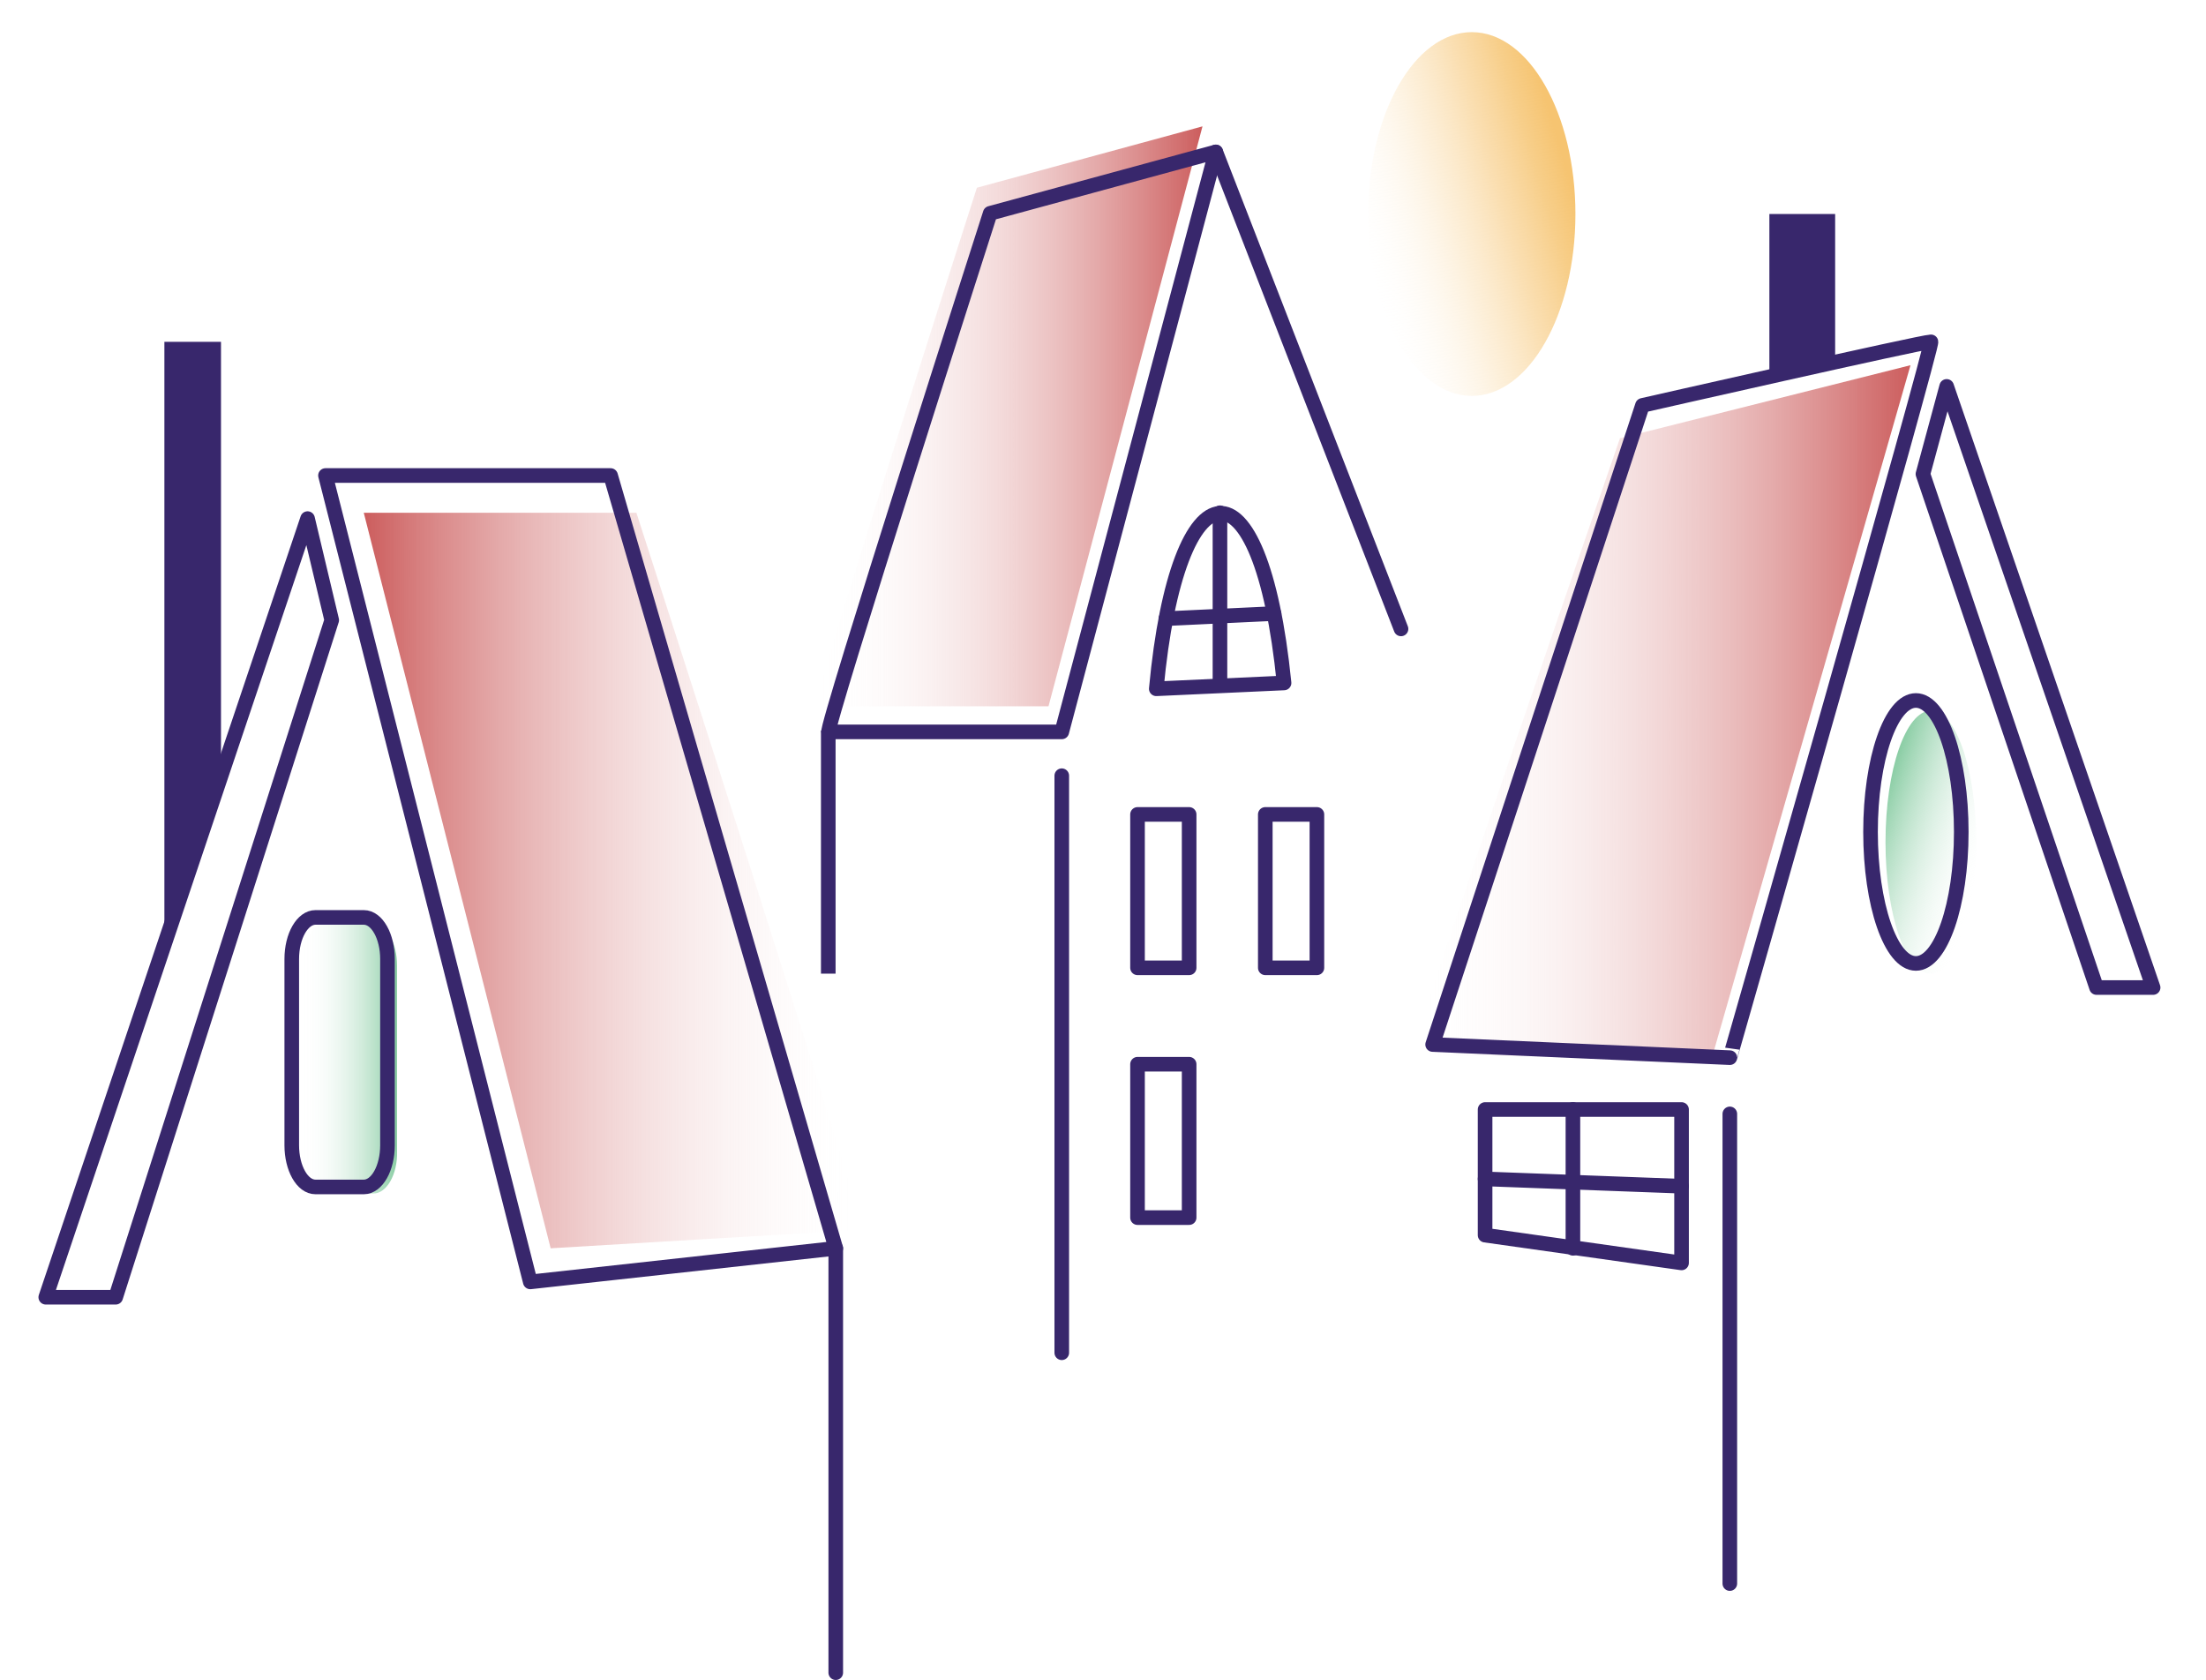 <svg width="151" height="115" viewBox="0 0 151 115" fill="none" xmlns="http://www.w3.org/2000/svg">
<path d="M66.868 12.85C66.868 12.85 55.472 48.35 55.814 48.35C56.156 48.35 71.769 48.35 71.769 48.35L82.31 8.65L66.868 12.85Z" fill="url(#paint0_linear)"/>
<path d="M110.886 30C110.886 30 96.242 72.3 96.669 72.3C97.097 72.3 117.211 72.3 117.211 72.3L130.773 25L110.886 30Z" fill="url(#paint1_linear)"/>
<path d="M43.562 35.1C43.562 35.1 59.431 84.2 59.004 84.2C58.576 84.2 37.693 85.45 37.693 85.45L24.9 35.1H43.562Z" fill="url(#paint2_linear)"/>
<path d="M132.168 66.65C133.883 66.65 135.273 62.62 135.273 57.65C135.273 52.679 133.883 48.65 132.168 48.65C130.453 48.65 129.062 52.679 129.062 57.65C129.062 62.62 130.453 66.65 132.168 66.65Z" fill="url(#paint3_linear)"/>
<path d="M25.556 81.7H22.251C21.339 81.7 20.627 80.4 20.627 78.85V66.1C20.627 64.5 21.368 63.25 22.251 63.25H25.556C26.468 63.25 27.18 64.55 27.18 66.1V78.85C27.208 80.4 26.468 81.7 25.556 81.7Z" fill="url(#paint4_linear)"/>
<path d="M100.743 27.1C104.661 27.1 107.837 21.526 107.837 14.65C107.837 7.774 104.661 2.2 100.743 2.2C96.825 2.2 93.648 7.774 93.648 14.65C93.648 21.526 96.825 27.1 100.743 27.1Z" fill="url(#paint5_linear)"/>
<path d="M24.9 81.25H21.595C20.683 81.25 19.971 79.95 19.971 78.4V65.65C19.971 64.05 20.712 62.8 21.595 62.8H24.9C25.811 62.8 26.523 64.1 26.523 65.65V78.4C26.523 79.95 25.811 81.25 24.9 81.25Z" stroke="#38276C" stroke-miterlimit="10" stroke-linecap="round" stroke-linejoin="round"/>
<path d="M22.279 32.55L36.297 87.75L57.209 85.45L41.795 32.55H22.279Z" stroke="#38276C" stroke-miterlimit="10" stroke-linecap="round" stroke-linejoin="round"/>
<path d="M21.053 35.5L3.133 88.8H7.919L22.706 42.45L21.053 35.5Z" stroke="#38276C" stroke-miterlimit="10" stroke-linecap="round" stroke-linejoin="round"/>
<path d="M57.207 85.45V114.5" stroke="#38276C" stroke-miterlimit="10" stroke-linecap="round" stroke-linejoin="round"/>
<path d="M15.127 53.25L11.252 64.65V23.4H15.127V53.25Z" fill="#38276C"/>
<path d="M132.168 23.4C131.569 23.4 112.424 27.75 112.424 27.75L98.064 71.5L118.407 72.4C118.407 72.45 132.51 23.05 132.168 23.4Z" stroke="#38276C" stroke-miterlimit="10" stroke-linecap="round" stroke-linejoin="round"/>
<path d="M131.143 65.95C132.858 65.95 134.248 61.92 134.248 56.95C134.248 51.979 132.858 47.95 131.143 47.95C129.427 47.95 128.037 51.979 128.037 56.95C128.037 61.92 129.427 65.95 131.143 65.95Z" stroke="#38276C" stroke-miterlimit="10" stroke-linecap="round" stroke-linejoin="round"/>
<path d="M118.406 76.25V108.4" stroke="#38276C" stroke-miterlimit="10" stroke-linecap="round" stroke-linejoin="round"/>
<path d="M133.249 26.45L147.38 67.6H143.506L131.625 32.45L133.249 26.45Z" stroke="#38276C" stroke-miterlimit="10" stroke-linecap="round" stroke-linejoin="round"/>
<path d="M115.102 86.45L101.654 84.55V75.95H115.102V86.45Z" stroke="#38276C" stroke-miterlimit="10" stroke-linecap="round" stroke-linejoin="round"/>
<path d="M107.666 75.95V85.45" stroke="#38276C" stroke-miterlimit="10" stroke-linecap="round" stroke-linejoin="round"/>
<path d="M101.654 80.7L115.102 81.2" stroke="#38276C" stroke-miterlimit="10" stroke-linecap="round" stroke-linejoin="round"/>
<path d="M125.615 24.4L121.113 25.5V14.65H125.615V24.4Z" fill="#38276C"/>
<path d="M67.779 14.6C67.779 14.6 56.383 50.1 56.724 50.1C57.066 50.1 72.679 50.1 72.679 50.1L83.221 10.4L67.779 14.6Z" stroke="#38276C" stroke-miterlimit="10" stroke-linecap="round" stroke-linejoin="round"/>
<path d="M79.147 47.15L87.893 46.75C86.298 30.85 80.6 31.55 79.147 47.15Z" stroke="#38276C" stroke-miterlimit="10" stroke-linecap="round" stroke-linejoin="round"/>
<path d="M56.695 50V66.65" stroke="#38276C" stroke-miterlimit="10" stroke-linejoin="round"/>
<path d="M72.678 53.1V92.6" stroke="#38276C" stroke-miterlimit="10" stroke-linecap="round" stroke-linejoin="round"/>
<path d="M81.396 55.75H77.863V66.25H81.396V55.75Z" stroke="#38276C" stroke-miterlimit="10" stroke-linecap="round" stroke-linejoin="round"/>
<path d="M81.396 72.85H77.863V83.35H81.396V72.85Z" stroke="#38276C" stroke-miterlimit="10" stroke-linecap="round" stroke-linejoin="round"/>
<path d="M90.142 55.75H86.609V66.25H90.142V55.75Z" stroke="#38276C" stroke-miterlimit="10" stroke-linecap="round" stroke-linejoin="round"/>
<path d="M83.506 35.1V46.9" stroke="#38276C" stroke-miterlimit="10" stroke-linecap="round" stroke-linejoin="round"/>
<path d="M79.801 42.35L87.208 42" stroke="#38276C" stroke-miterlimit="10" stroke-linecap="round" stroke-linejoin="round"/>
<path d="M83.221 10.4L95.899 43.05" stroke="#38276C" stroke-miterlimit="10" stroke-linecap="round" stroke-linejoin="round"/>
<defs>
<linearGradient id="paint0_linear" x1="55.807" y1="28.508" x2="82.307" y2="28.508" gradientUnits="userSpaceOnUse">
<stop stop-color="white" stop-opacity="0"/>
<stop offset="1" stop-color="#CC5D5D"/>
</linearGradient>
<linearGradient id="paint1_linear" x1="96.662" y1="48.666" x2="130.76" y2="48.666" gradientUnits="userSpaceOnUse">
<stop stop-color="white" stop-opacity="0"/>
<stop offset="1" stop-color="#CC5D5D"/>
</linearGradient>
<linearGradient id="paint2_linear" x1="59.02" y1="60.272" x2="24.914" y2="60.272" gradientUnits="userSpaceOnUse">
<stop stop-color="white" stop-opacity="0"/>
<stop offset="1" stop-color="#CC5D5D"/>
</linearGradient>
<linearGradient id="paint3_linear" x1="135.386" y1="60.904" x2="127.643" y2="58.357" gradientUnits="userSpaceOnUse">
<stop stop-color="white" stop-opacity="0"/>
<stop offset="1" stop-color="#8ACDA4"/>
</linearGradient>
<linearGradient id="paint4_linear" x1="20.62" y1="72.439" x2="27.201" y2="72.439" gradientUnits="userSpaceOnUse">
<stop stop-color="white" stop-opacity="0"/>
<stop offset="1" stop-color="#8ACDA4"/>
</linearGradient>
<linearGradient id="paint5_linear" x1="93.957" y1="20.871" x2="108.69" y2="16.473" gradientUnits="userSpaceOnUse">
<stop stop-color="white" stop-opacity="0"/>
<stop offset="0.182" stop-color="#FDF0DB" stop-opacity="0.182"/>
<stop offset="0.443" stop-color="#FADDAD" stop-opacity="0.443"/>
<stop offset="0.676" stop-color="#F8CF8C" stop-opacity="0.676"/>
<stop offset="0.87" stop-color="#F6C778" stop-opacity="0.87"/>
<stop offset="1" stop-color="#F6C471"/>
</linearGradient>
</defs>
</svg>

